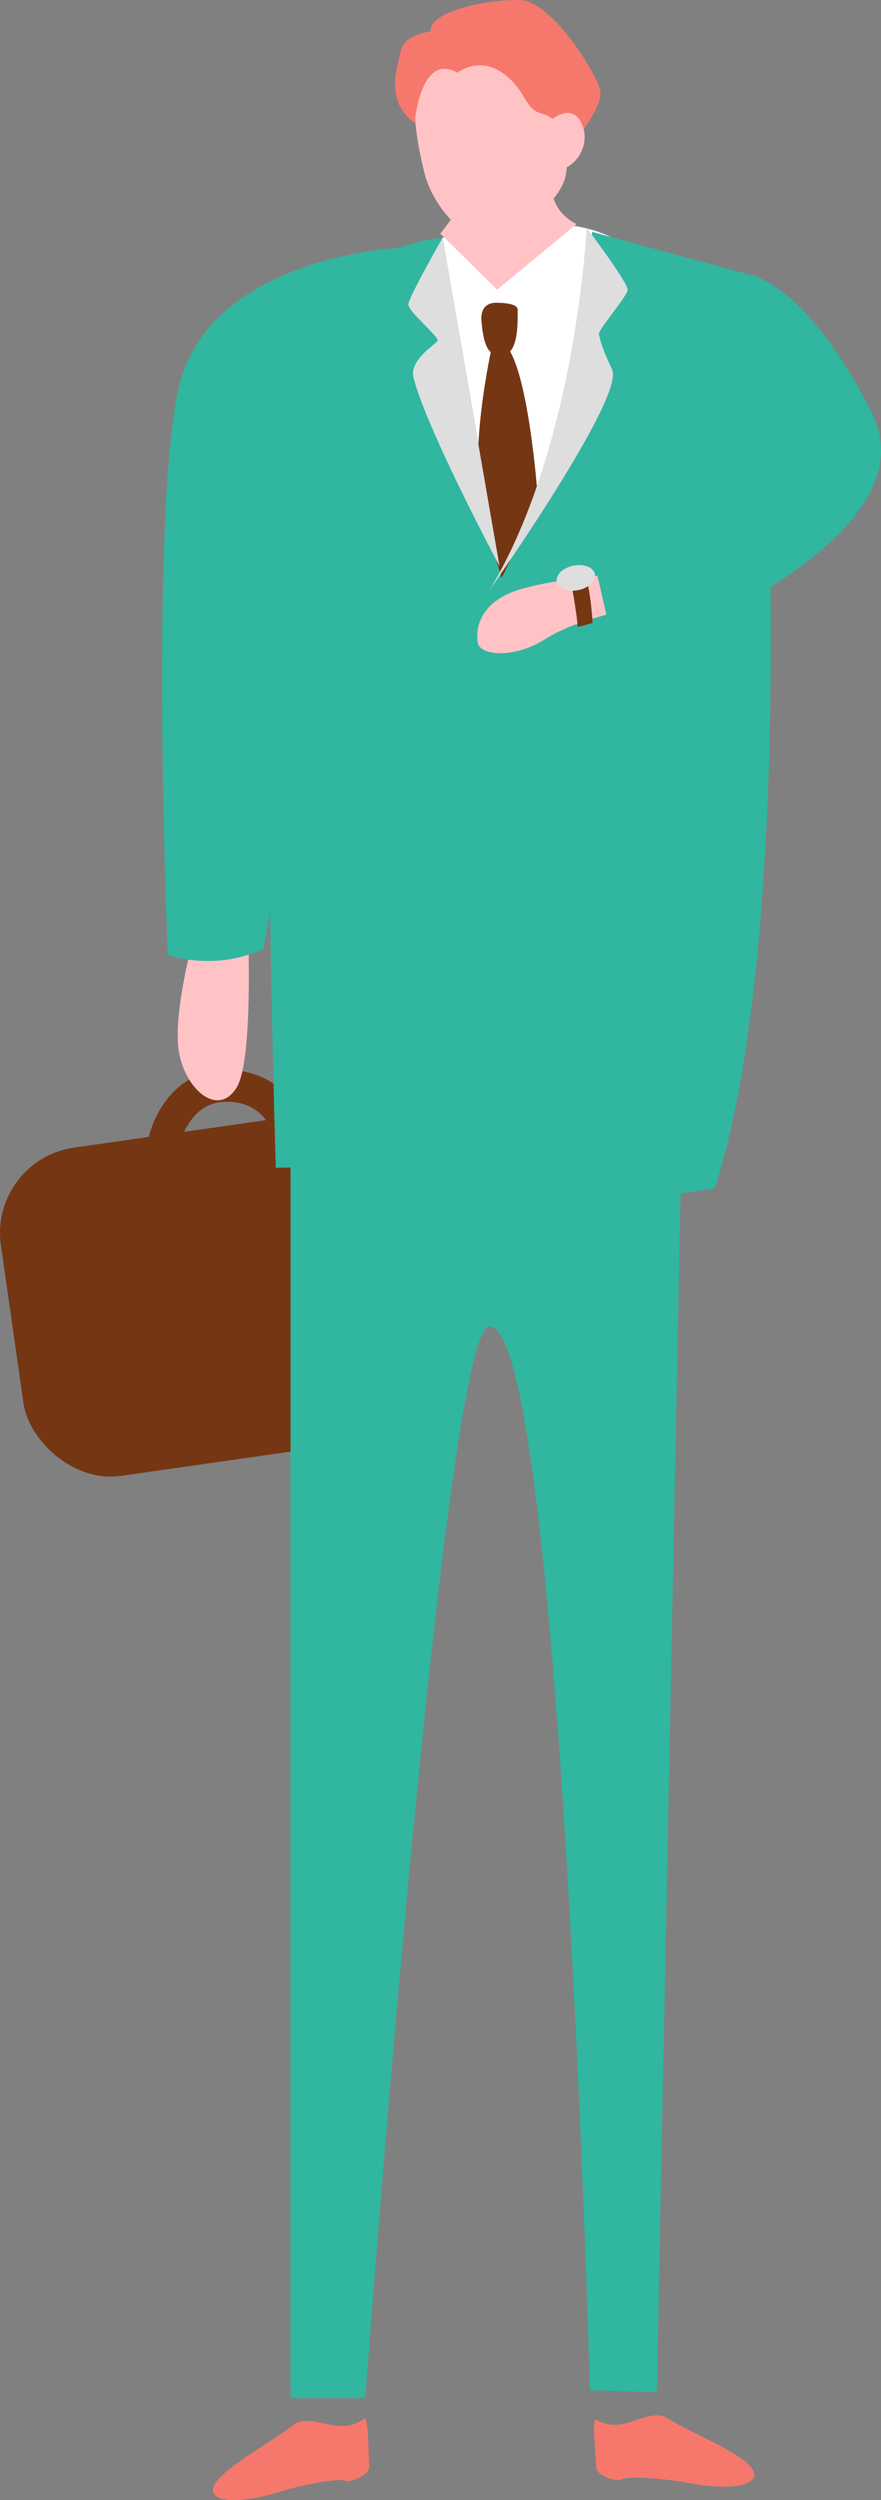 <?xml version="1.0" encoding="UTF-8"?><svg id="_レイヤー_2" xmlns="http://www.w3.org/2000/svg" viewBox="0 0 69.443 196.891"><rect x="0" y="0" width="69.443" height="196.891" fill="#808080" stroke="none"/><defs><style>.cls-1{fill:#f6786c;}.cls-2{fill:#fff;}.cls-3{fill:#ffc3c6;}.cls-4{fill:#743613;}.cls-5{fill:#31b6a0;}.cls-6{fill:#dedede;}.cls-7{fill:none;stroke:#743613;stroke-miterlimit:10;stroke-width:2.504px;}</style></defs><g id="contents"><g><rect class="cls-4" x=".781" y="88.741" width="34.883" height="26.116" rx="6.789" ry="6.789" transform="translate(-14.221 3.603) rotate(-8.135)"/><path class="cls-7" d="M12.954,89.801s.916-4.187,4.764-4.281,4.857,3.061,4.857,3.061"/><path class="cls-5" d="M22.901,76.531v112.329h5.896s6.168-84.325,9.775-84.403c5.628-.121,7.927,83.789,7.927,83.789l5.275,.155,2.209-111.562-31.082-.308Z"/><path class="cls-3" d="M15.28,73.745s-1.692,6.103-1.175,9.102c.517,3,3.103,5.172,4.551,2.793,1.448-2.379,.827-14.274,.827-14.274l-4.204,2.379Z"/><path class="cls-2" d="M43.556,17.716s10.734-1.15,12.751,15.439c1.407,11.573-4.22,40.732-7.385,45.387l-20.994,.534s-7.15-27.064-5.444-40.102c.828-6.328,2.823-16.757,7.943-18.716,3.782-1.447,7.353-2.694,13.13-2.541Z"/><path class="cls-3" d="M35.741,2.996s-2.987,2.664-3.051,4.711,.285,4.025,.792,6.016,2.52,4.895,4.666,4.997,6.177-2.678,6.478-5.116,1.572-6.706-.349-8.319-5.13-3.79-8.535-2.288Z"/><path class="cls-1" d="M36.062,5.731s1.615-1.322,3.524,0,1.689,2.864,3.157,3.231,2.225,2.538,2.225,2.538c0,0,2.695-3.052,2.328-4.447S43.478,.077,40.981,.004c-2.496-.073-7.196,.864-7.049,2.488,0,0-2.056,.155-2.35,1.551-.294,1.395-1.251,3.892,1.1,5.654,0,0,.442-5.654,3.379-3.965Z"/><path class="cls-3" d="M43.355,9.511s1.738-1.552,2.521,.283c.707,1.658-.519,3.379-1.738,3.549"/><path class="cls-3" d="M43.428,13.72s-.477,2.681,2.019,3.929l-6.262,5.167-4.484-4.42s2.045-2.4,1.678-3.354l7.049-1.322Z"/><path class="cls-5" d="M46.672,18.26l-1.287,14.68-6.478,13.555,.466,48.71c2.812,.414,16.963-1.6,16.963-1.6,7.169-22.39,3.465-71.772,3.465-71.772l-13.131-3.574Z"/><path class="cls-5" d="M34.885,18.723l5.121,29.448,1.235,43.364-19.503,.436s-1.427-45.846,.129-60.647c1.228-11.688,13.018-12.602,13.018-12.602Z"/><path class="cls-5" d="M31.345,19.538s-15.181,.707-17.338,11.323c-2.2,10.831-.781,44.332-.781,44.332,0,0,3.585,1.358,7.516-.453L31.345,19.538Z"/><path class="cls-3" d="M47.249,45.33s-5.443,.5-7.442,1.551-2.307,2.62-2.161,3.699,2.886,1.3,5.3-.233c2.414-1.533,6.151-2.233,6.151-2.233l-1.848-2.784Z"/><path class="cls-5" d="M58.883,21.583s4.482,.368,9.8,10.853c5.43,10.705-20.061,19.597-20.061,19.597l-2.052-8.999s12.312-4.165,13.14-6.177c.827-2.012-.827-15.274-.827-15.274Z"/><path class="cls-1" d="M23.057,191.023c-1.911,1.51-6.421,3.789-6.266,5.176,.082,.73,1.858,1.085,5.266,.034,2.065-.637,4.716-1.068,5.132-.868s2.005-.459,1.923-1.189-.056-3.97-.415-3.697c-2.031,1.546-4.149-.634-5.641,.544Z"/><path class="cls-1" d="M52.656,190.474c2.068,1.287,6.804,3.049,6.804,4.445-0,.734-1.726,1.285-5.229,.621-2.123-.402-4.806-.535-5.197-.291s-2.044-.233-2.044-.967c0-.734-.387-3.952,0-3.72,2.191,1.309,4.053-1.093,5.666-.088Z"/><path class="cls-4" d="M39.192,23.848s1.604-.029,1.611,.529c.017,1.443,.016,3.8-1.507,3.63-.911-.102-1.2-1.071-1.344-2.697-.145-1.638,1.24-1.462,1.24-1.462Z"/><path class="cls-4" d="M38.769,27.318s-2.031,8.952-.604,13.712l1.379,4.482,2.88-5.912s-.66-9.918-2.445-12.282h-1.209Z"/><path class="cls-6" d="M46.238,17.933s-.816,17.29-7.667,28.563c0,0,10.692-15.185,9.68-17.383-1.041-2.216-.925-2.466-1.043-2.78s2.211-2.947,2.263-3.504c.051-.557-3.232-4.897-3.232-4.897Z"/><path class="cls-6" d="M34.885,18.723s3.388,19.552,4.489,25.86c0,0-5.59-10.448-6.756-14.742-.477-1.434,1.706-2.706,1.872-2.997s-2.345-2.324-2.307-2.882,2.702-5.239,2.702-5.239Z"/><path class="cls-4" d="M45.054,46.035s.411,2.304,.49,3.341l1.172-.312s-.162-2.552-.511-3.433l-1.151,.404Z"/><ellipse class="cls-6" cx="45.388" cy="45.512" rx="1.531" ry=".983" transform="translate(-8.215 10.041) rotate(-11.584)"/></g></g></svg>